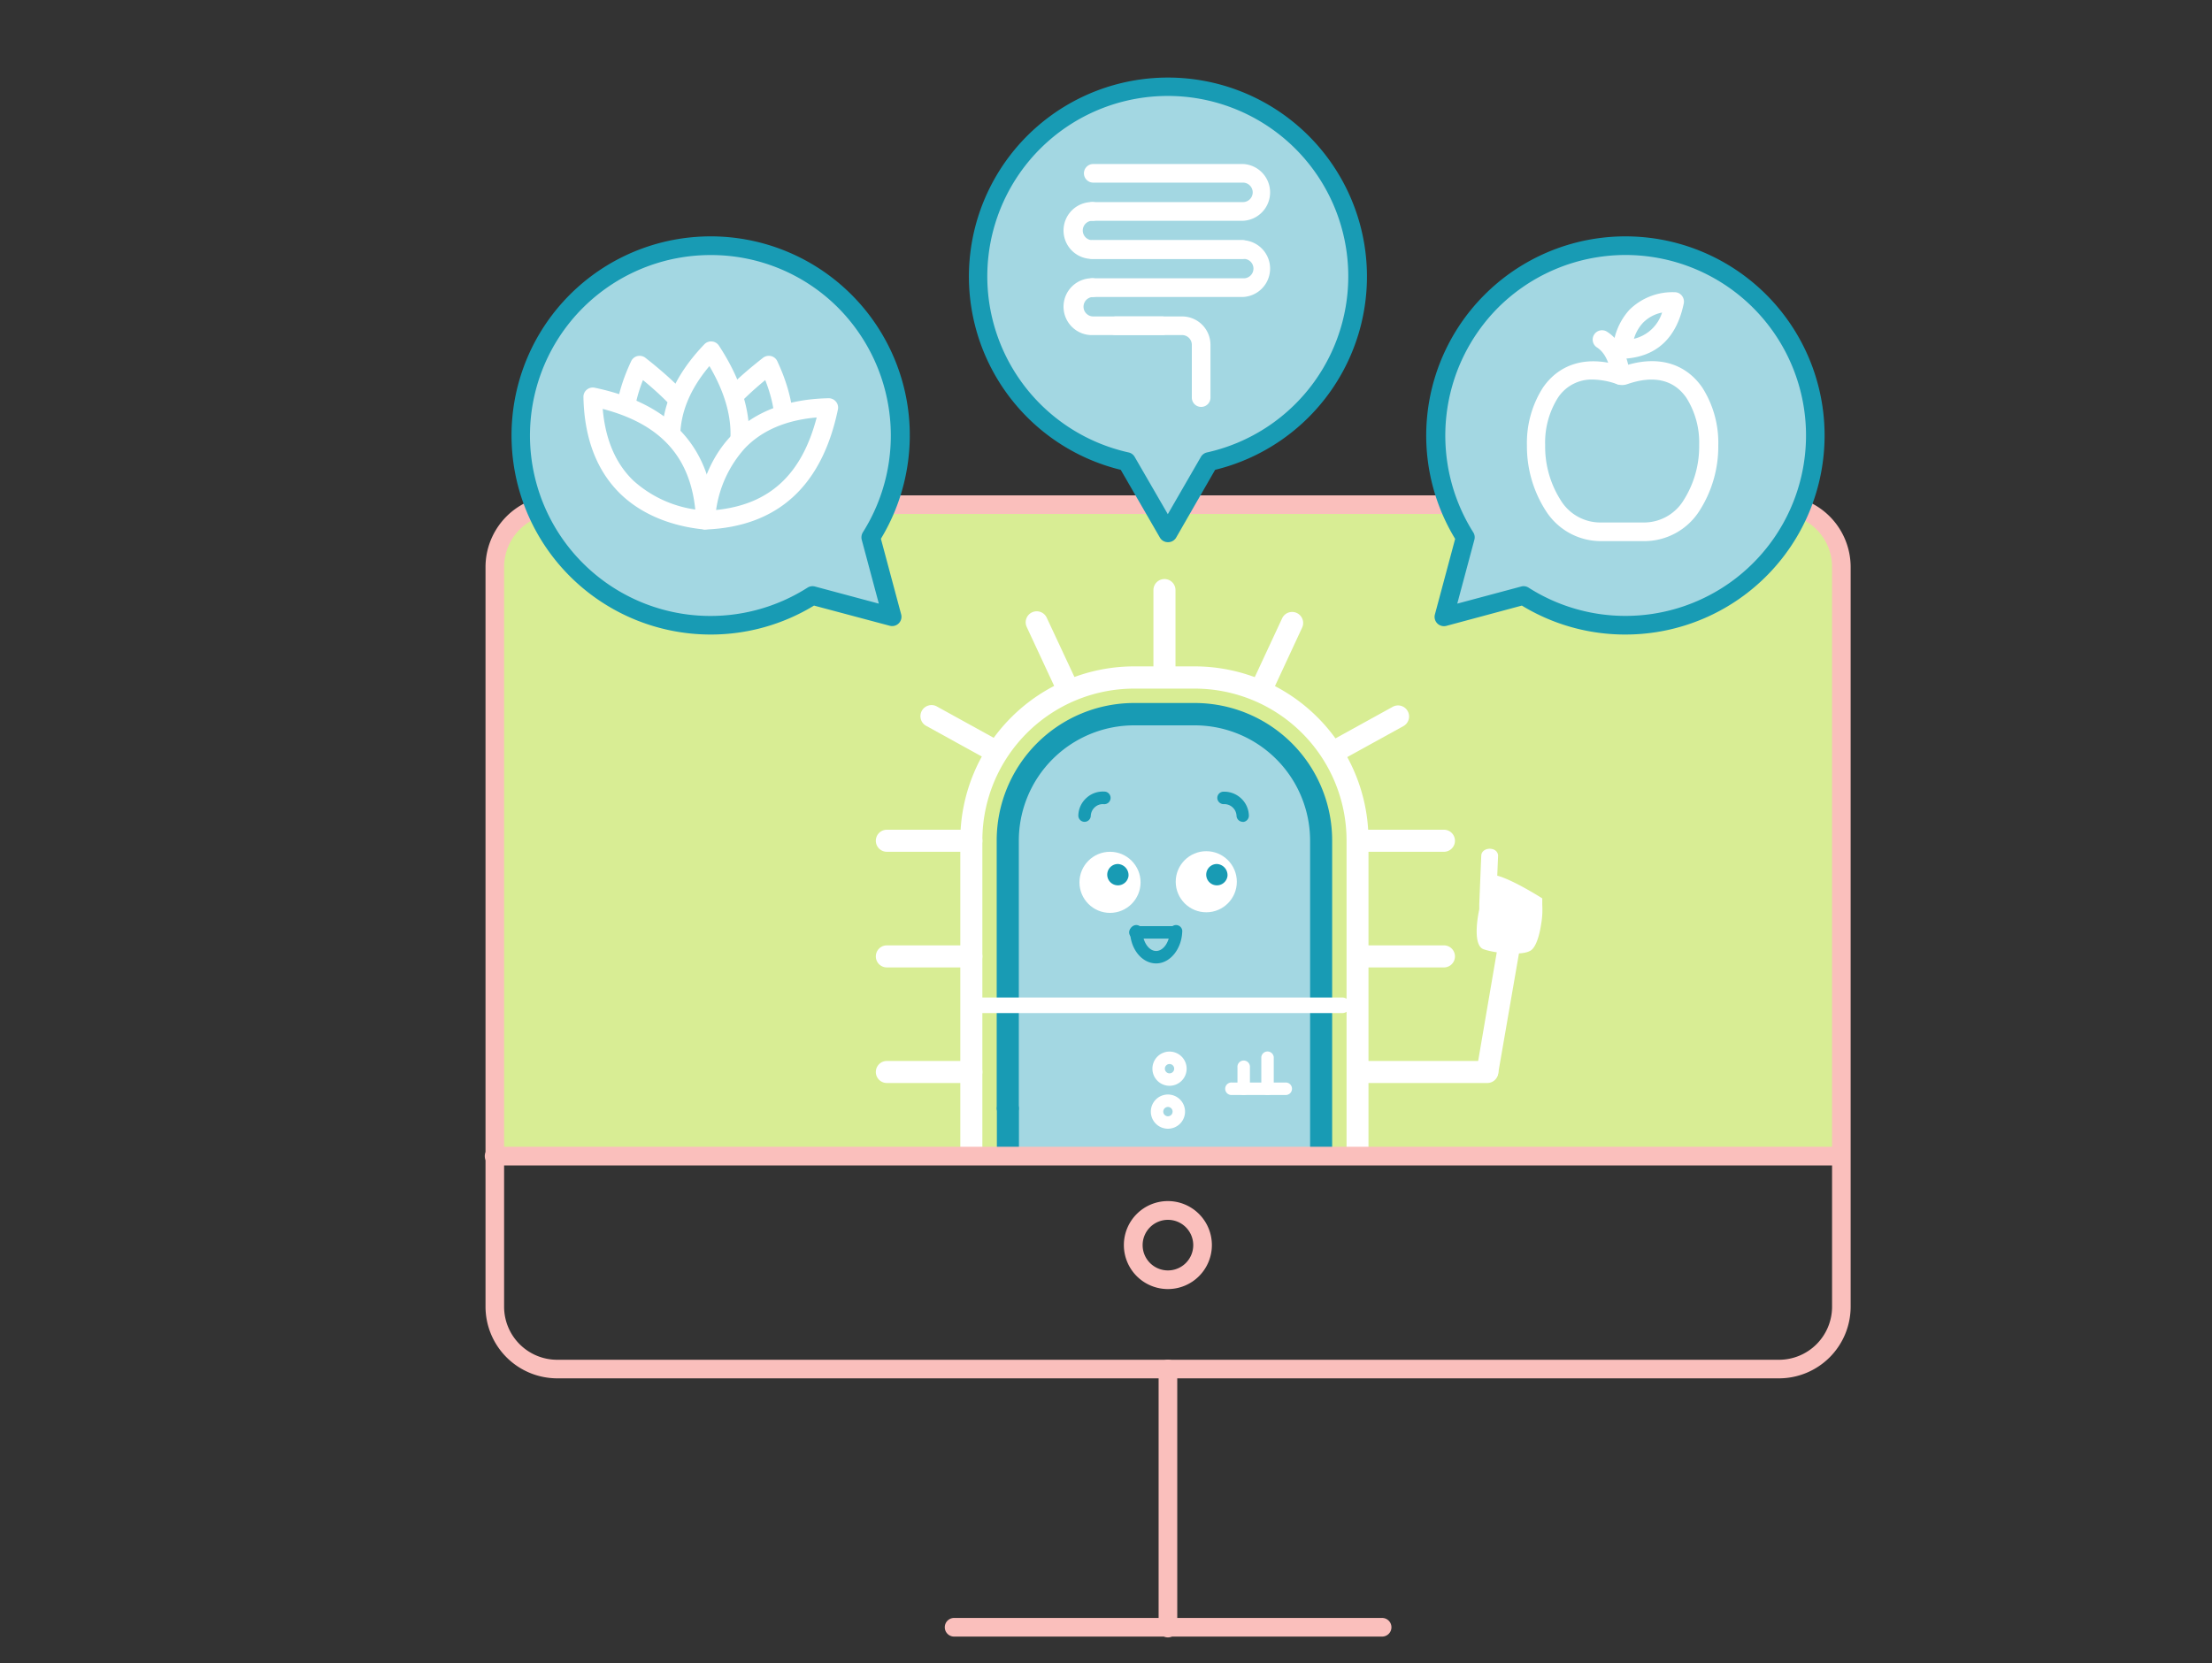<svg id="Layer_1" data-name="Layer 1" xmlns="http://www.w3.org/2000/svg" xmlns:xlink="http://www.w3.org/1999/xlink" viewBox="0 0 375 282">
  <rect x="0" y="0" width="375" height="282" fill="#333333" stroke="none"/>
  <defs>
    <clipPath id="clip-path">
      <path d="M83.9,196.05V96.14A10.57,10.57,0,0,1,94.46,85.57H301.59a10.57,10.57,0,0,1,10.57,10.57v99.91" fill="none"/>
    </clipPath>
  </defs>
  <g>
    <path d="M312.16,196.05V96.14a10.57,10.57,0,0,0-10.57-10.57H94.46A10.57,10.57,0,0,0,83.9,96.14v99.91Z" fill="#d8ed94"/>
    <g>
      <g clip-path="url(#clip-path)">
        <g>
          <path d="M202.56,250.22h-10.3a29.49,29.49,0,0,1-29.46-29.46V142.5A29.5,29.5,0,0,1,192.26,113h10.3A29.5,29.5,0,0,1,232,142.5v78.26A29.49,29.49,0,0,1,202.56,250.22Zm-10.3-133.45a25.75,25.75,0,0,0-25.72,25.73v78.26a25.75,25.75,0,0,0,25.72,25.72h10.3a25.75,25.75,0,0,0,25.72-25.72V142.5a25.75,25.75,0,0,0-25.72-25.73Z" fill="#fff"/>
          <path d="M224,220.76a21.41,21.41,0,0,1-21.41,21.41h-10.3a21.4,21.4,0,0,1-21.41-21.41V142.5a21.41,21.41,0,0,1,21.41-21.42h10.3A21.42,21.42,0,0,1,224,142.5Z" fill="#a3d7e2"/>
          <path d="M202.56,244h-10.3A23.3,23.3,0,0,1,169,220.76V188.07a1.87,1.87,0,0,1,3.74,0v32.69a19.56,19.56,0,0,0,19.54,19.54h10.3a19.44,19.44,0,0,0,11.77-3.94,1.87,1.87,0,1,1,2.25,3,23.46,23.46,0,0,1-6.23,3.36A23.15,23.15,0,0,1,202.56,244Z" fill="#189bb4"/>
          <path d="M220.37,234.52a1.9,1.9,0,0,1-1-.32,1.87,1.87,0,0,1-.51-2.6,19.46,19.46,0,0,0,1.57-2.82,1.87,1.87,0,0,1,3.41,1.53,24.77,24.77,0,0,1-1.87,3.38A1.9,1.9,0,0,1,220.37,234.52Z" fill="#189bb4"/>
          <path d="M223.57,226.81a2.31,2.31,0,0,1-.37,0,1.88,1.88,0,0,1-1.47-2.2,19.55,19.55,0,0,0,.37-3.82V142.5A19.57,19.57,0,0,0,202.56,123h-10.3a19.56,19.56,0,0,0-19.54,19.55v45.14a1.88,1.88,0,1,1-3.75,0V142.5a23.31,23.31,0,0,1,23.29-23.29h10.3a23.31,23.31,0,0,1,23.28,23.29v78.26a23.87,23.87,0,0,1-.44,4.55A1.87,1.87,0,0,1,223.57,226.81Z" fill="#189bb4"/>
          <path d="M197.41,266a1.88,1.88,0,0,1-1.87-1.88V249.79a1.87,1.87,0,0,1,3.74,0V264.1A1.88,1.88,0,0,1,197.41,266Z" fill="#fff"/>
          <path d="M244.79,164.05H230.48a1.87,1.87,0,1,1,0-3.74h14.31a1.87,1.87,0,1,1,0,3.74Z" fill="#fff"/>
          <path d="M252.14,183.65H230.48a1.87,1.87,0,1,1,0-3.74h21.66a1.87,1.87,0,0,1,0,3.74Z" fill="#fff"/>
          <path d="M250.35,181.32,254,160a1.87,1.87,0,1,1,3.69.63L254,181.94a1.87,1.87,0,1,1-3.69-.62Z" fill="#fff"/>
          <path d="M244.79,203.26H230.48a1.87,1.87,0,1,1,0-3.74h14.31a1.87,1.87,0,1,1,0,3.74Z" fill="#fff"/>
          <path d="M244.79,144.44H230.48a1.87,1.87,0,1,1,0-3.74h14.31a1.87,1.87,0,1,1,0,3.74Z" fill="#fff"/>
          <path d="M244.79,222.87H230.48a1.88,1.88,0,0,1,0-3.75h14.31a1.88,1.88,0,0,1,0,3.75Z" fill="#fff"/>
          <path d="M164.67,164.05H150.35a1.87,1.87,0,1,1,0-3.74h14.32a1.87,1.87,0,1,1,0,3.74Z" fill="#fff"/>
          <path d="M164.67,183.65H150.35a1.87,1.87,0,0,1,0-3.74h14.32a1.87,1.87,0,0,1,0,3.74Z" fill="#fff"/>
          <path d="M164.67,203.26H150.35a1.87,1.87,0,0,1,0-3.74h14.32a1.87,1.87,0,1,1,0,3.74Z" fill="#fff"/>
          <path d="M164.67,144.44H150.35a1.87,1.87,0,1,1,0-3.74h14.32a1.87,1.87,0,1,1,0,3.74Z" fill="#fff"/>
          <path d="M164.67,222.87H150.35a1.88,1.88,0,0,1,0-3.75h14.32a1.88,1.88,0,0,1,0,3.75Z" fill="#fff"/>
          <path d="M197.41,116.24a1.87,1.87,0,0,1-1.87-1.87V100.06a1.87,1.87,0,0,1,3.74,0v14.31A1.87,1.87,0,0,1,197.41,116.24Z" fill="#fff"/>
          <path d="M213.81,118.79a1.84,1.84,0,0,1-.79-.17,1.88,1.88,0,0,1-.91-2.49l5.25-11.28a1.87,1.87,0,0,1,3.39,1.58l-5.24,11.28A1.88,1.88,0,0,1,213.81,118.79Z" fill="#fff"/>
          <path d="M226.13,129.37a1.88,1.88,0,0,1-.91-3.51l10.88-6a1.87,1.87,0,1,1,1.82,3.27l-10.88,6A1.88,1.88,0,0,1,226.13,129.37Z" fill="#fff"/>
          <path d="M181,118.69a1.87,1.87,0,0,1-1.69-1.09l-5.25-11.28a1.87,1.87,0,0,1,3.39-1.58L182.71,116a1.87,1.87,0,0,1-.91,2.49A1.82,1.82,0,0,1,181,118.69Z" fill="#fff"/>
          <path d="M168.69,129.26a1.88,1.88,0,0,1-.91-.24l-10.88-6a1.88,1.88,0,0,1,1.82-3.28l10.88,6a1.88,1.88,0,0,1-.91,3.51Z" fill="#fff"/>
          <path d="M219.06,260.39a1.87,1.87,0,0,1-1.7-1.08L212.11,248a1.87,1.87,0,0,1,3.4-1.58l5.24,11.28a1.86,1.86,0,0,1-1.69,2.66Z" fill="#fff"/>
          <path d="M237,244.58a1.88,1.88,0,0,1-.91-.24l-10.88-6A1.88,1.88,0,0,1,227,235l10.88,6a1.87,1.87,0,0,1-.91,3.51Z" fill="#fff"/>
          <path d="M175.76,260.5a1.86,1.86,0,0,1-1.69-2.66l5.25-11.28a1.87,1.87,0,1,1,3.39,1.58l-5.25,11.28A1.87,1.87,0,0,1,175.76,260.5Z" fill="#fff"/>
          <path d="M157.81,244.69a1.88,1.88,0,0,1-.91-3.51l10.88-6a1.87,1.87,0,0,1,1.82,3.27l-10.88,6A1.88,1.88,0,0,1,157.81,244.69Z" fill="#fff"/>
          <path d="M183.86,139.36h-.05a1.06,1.06,0,0,1-1-1.11,4.14,4.14,0,0,1,1.35-2.92,4.09,4.09,0,0,1,3-1.1,1.07,1.07,0,1,1-.09,2.13,2,2,0,0,0-1.48.54,2.08,2.08,0,0,0-.67,1.44A1.06,1.06,0,0,1,183.86,139.36Z" fill="#189bb4"/>
          <path d="M210.7,139.36a1.07,1.07,0,0,1-1.07-1,2.07,2.07,0,0,0-2.15-2,1.08,1.08,0,0,1-1.11-1,1.06,1.06,0,0,1,1-1.11,4.19,4.19,0,0,1,3,1.1,4.14,4.14,0,0,1,1.35,2.92,1.06,1.06,0,0,1-1,1.11Z" fill="#189bb4"/>
          <g opacity="0.4">
            <ellipse cx="183.55" cy="220.9" rx="7.7" ry="8.64" fill="#189bb4"/>
          </g>
          <g opacity="0.4">
            <ellipse cx="203.32" cy="222.87" rx="6.29" ry="7.05" fill="#189bb4"/>
          </g>
          <g opacity="0.4">
            <ellipse cx="192.93" cy="209.04" rx="3.43" ry="4.26" fill="#189bb4"/>
          </g>
          <g>
            <circle cx="188.18" cy="149.62" r="5.18" fill="#fff"/>
            <path d="M191.32,148.51a1.81,1.81,0,1,1-1.8-2A1.9,1.9,0,0,1,191.32,148.51Z" fill="#189bb4"/>
            <circle cx="204.5" cy="149.52" r="5.18" fill="#fff"/>
            <path d="M208.1,148.51a1.81,1.81,0,1,1-1.8-2A1.9,1.9,0,0,1,208.1,148.51Z" fill="#189bb4"/>
          </g>
          <g>
            <path d="M198.86,159.16h-6.27a1.06,1.06,0,1,1,0-2.11h6.27a1.06,1.06,0,0,1,0,2.11Z" fill="#189bb4"/>
            <path d="M196,163.37c-2.43,0-4.42-2.49-4.42-5.55a1.06,1.06,0,0,1,2.11,0c0,1.87,1.06,3.44,2.31,3.44s2.32-1.57,2.32-3.44a1.06,1.06,0,0,1,2.11,0C200.38,160.88,198.39,163.37,196,163.37Z" fill="#189bb4"/>
          </g>
          <path d="M250.78,154.19l0-.84a.05.05,0,0,1,0,0s.27-6.73.34-8.26,2.77-1.58,2.85,0l-.14,3.4c2.77.74,7.63,3.85,7.63,3.85,0,.36,0,.73,0,1.11a14.12,14.12,0,0,1-.19,3.26h0c-.3,2-.94,4.2-2,4.59-1.38.71-5.63.41-7.75-.33S250.78,154.19,250.78,154.19Z" fill="#fff"/>
        </g>
      </g>
      <g clip-path="url(#clip-path)">
        <path d="M227.56,171.79H166.09a1.32,1.32,0,0,1,0-2.64h61.47a1.32,1.32,0,0,1,0,2.64Z" fill="#fff"/>
      </g>
      <g clip-path="url(#clip-path)">
        <path d="M198.27,184.12a2.9,2.9,0,1,1,2.9-2.9A2.9,2.9,0,0,1,198.27,184.12Zm0-3.69a.79.79,0,1,0,.79.79A.79.79,0,0,0,198.27,180.43Z" fill="#fff"/>
      </g>
      <g clip-path="url(#clip-path)">
        <path d="M198,191.4a2.9,2.9,0,1,1,2.9-2.9A2.9,2.9,0,0,1,198,191.4Zm0-3.69a.79.79,0,1,0,.79.79A.79.79,0,0,0,198,187.71Z" fill="#fff"/>
      </g>
      <g clip-path="url(#clip-path)">
        <path d="M217.87,185.68h-9a1.06,1.06,0,1,1,0-2.11h9a1.06,1.06,0,1,1,0,2.11Z" fill="#fff"/>
      </g>
      <g clip-path="url(#clip-path)">
        <path d="M210.84,185.68a1.05,1.05,0,0,1-1.05-1.06V181a1.06,1.06,0,1,1,2.11,0v3.6A1.06,1.06,0,0,1,210.84,185.68Z" fill="#fff"/>
      </g>
      <g clip-path="url(#clip-path)">
        <path d="M214.89,185.68a1.05,1.05,0,0,1-1.06-1.06v-5.36a1.06,1.06,0,0,1,2.11,0v5.36A1.05,1.05,0,0,1,214.89,185.68Z" fill="#fff"/>
      </g>
    </g>
    <g>
      <path d="M301.59,233.73H94.46a12.17,12.17,0,0,1-12.15-12.15V96.14A12.17,12.17,0,0,1,94.46,84H301.59a12.16,12.16,0,0,1,12.15,12.15V221.58A12.16,12.16,0,0,1,301.59,233.73ZM94.46,87.16a9,9,0,0,0-9,9V221.58a9,9,0,0,0,9,9H301.59a9,9,0,0,0,9-9V96.14a9,9,0,0,0-9-9Z" fill="#fabfbc"/>
      <path d="M198,218.59a7.46,7.46,0,1,1,7.45-7.45A7.46,7.46,0,0,1,198,218.59Zm0-11.74a4.29,4.29,0,1,0,4.29,4.29A4.29,4.29,0,0,0,198,206.85Z" fill="#fabfbc"/>
      <path d="M312.16,197.63H83.9a1.59,1.59,0,1,1,0-3.17H312.16a1.59,1.59,0,0,1,0,3.17Z" fill="#fabfbc"/>
      <path d="M198,277.66a1.58,1.58,0,0,1-1.58-1.58V232.15a1.58,1.58,0,1,1,3.16,0v43.93A1.58,1.58,0,0,1,198,277.66Z" fill="#fabfbc"/>
      <path d="M234.31,277.52H161.75a1.58,1.58,0,1,1,0-3.16h72.56a1.58,1.58,0,0,1,0,3.16Z" fill="#fabfbc"/>
    </g>
    <g>
      <g>
        <path d="M230.21,46.87a32.18,32.18,0,1,0-39.16,31.41l7,12.08,7-12.08A32.19,32.19,0,0,0,230.21,46.87Z" fill="#a3d7e2"/>
        <path d="M198,91.94a1.57,1.57,0,0,1-1.37-.79L190,79.67a33.74,33.74,0,1,1,16,0L199.4,91.15A1.58,1.58,0,0,1,198,91.94Zm0-75.67a30.59,30.59,0,0,0-6.63,60.46,1.57,1.57,0,0,1,1,.76l5.61,9.7,5.6-9.7a1.59,1.59,0,0,1,1-.76A30.59,30.59,0,0,0,198,16.27Z" fill="#189bb4"/>
      </g>
      <g>
        <path d="M143.24,51.09a32.18,32.18,0,1,0-5.47,49.9l13.47,3.61-3.61-13.47A32.2,32.2,0,0,0,143.24,51.09Z" fill="#a3d7e2"/>
        <path d="M120.48,107.6a33.76,33.76,0,1,1,33.58-37.24,33.91,33.91,0,0,1-4.72,21l3.43,12.81a1.58,1.58,0,0,1-1.94,1.94L138,102.69A33.62,33.62,0,0,1,120.48,107.6Zm0-64.35a30.6,30.6,0,1,0,16.42,56.4,1.58,1.58,0,0,1,1.27-.19l10.82,2.9-2.9-10.83a1.65,1.65,0,0,1,.19-1.26,30.76,30.76,0,0,0-4.17-38.06A30.39,30.39,0,0,0,120.49,43.25Z" fill="#189bb4"/>
      </g>
      <g>
        <path d="M252.82,51.09a32.18,32.18,0,1,1,5.47,49.9l-13.47,3.61,3.61-13.47A32.18,32.18,0,0,1,252.82,51.09Z" fill="#a3d7e2"/>
        <path d="M275.58,107.6A33.63,33.63,0,0,1,258,102.69l-12.8,3.44a1.6,1.6,0,0,1-1.53-.41,1.58,1.58,0,0,1-.41-1.53l3.43-12.81a33.76,33.76,0,0,1,5-41.41,33.76,33.76,0,1,1,23.88,57.63Zm-17.29-8.2a1.62,1.62,0,0,1,.85.25,30.5,30.5,0,0,0,16.44,4.79h0a30.6,30.6,0,1,0-21.65-52.23,30.77,30.77,0,0,0-4.17,38.06,1.56,1.56,0,0,1,.19,1.26l-2.9,10.83,10.83-2.9A1.4,1.4,0,0,1,258.29,99.4Z" fill="#189bb4"/>
      </g>
    </g>
    <g>
      <path d="M278.77,91.76h-7.45A11.06,11.06,0,0,1,262,86.52a20.2,20.2,0,0,1-3.14-11,17.42,17.42,0,0,1,2.72-9.8c2.91-4.21,7.74-5.52,13.5-3.57,5.77-2,10.6-.64,13.51,3.57a17.41,17.41,0,0,1,2.71,9.8,20.2,20.2,0,0,1-3.13,11A11.08,11.08,0,0,1,278.77,91.76ZM270,64.36a6.83,6.83,0,0,0-5.9,3.11,14.26,14.26,0,0,0-2.15,8,16.93,16.93,0,0,0,2.59,9.28,7.87,7.87,0,0,0,6.74,3.85h7.45a7.88,7.88,0,0,0,6.74-3.85,17,17,0,0,0,2.59-9.28,14.21,14.21,0,0,0-2.16-8c-2.14-3.11-5.59-3.88-10.05-2.32a2.58,2.58,0,0,1-1.69,0A12.87,12.87,0,0,0,270,64.36Z" fill="#fff"/>
      <path d="M275,60.88a1.58,1.58,0,0,1-1.57-1.72,11,11,0,0,1,2.79-6.61,10.39,10.39,0,0,1,7.64-3,1.55,1.55,0,0,1,1.25.57,1.6,1.6,0,0,1,.34,1.33c-1.25,6-4.74,9.16-10.38,9.39ZM281.77,53a6.22,6.22,0,0,0-3.23,1.73A6.81,6.81,0,0,0,277,57.45,6.58,6.58,0,0,0,281.77,53Z" fill="#fff"/>
      <path d="M274.71,65.24a1.57,1.57,0,0,1-1.57-1.49h0s-.24-3.45-2.4-4.83a1.58,1.58,0,0,1,1.7-2.67c3.55,2.26,3.85,7.12,3.86,7.33a1.59,1.59,0,0,1-1.5,1.66Z" fill="#fff"/>
    </g>
    <g>
      <g>
        <path d="M106.83,78.26c-1.77-4.85-1.23-10.35,1.58-16.34,10,7.78,15.5,15.35,10.84,25.83C116.56,86.11,108.89,83.92,106.83,78.26Z" fill="#a3d7e2"/>
        <path d="M119.25,89.33a1.62,1.62,0,0,1-.83-.23c-.52-.32-1.34-.7-2.28-1.14-3.58-1.65-9-4.15-10.8-9.16C103.43,73.54,104,67.64,107,61.25a1.59,1.59,0,0,1,1.07-.87,1.61,1.61,0,0,1,1.34.29c5.79,4.54,9.39,8.49,11.34,12.46,2.38,4.86,2.37,9.85,0,15.26a1.61,1.61,0,0,1-1,.87A2,2,0,0,1,119.25,89.33ZM109,64.45c-1.92,4.87-2.16,9.33-.73,13.27,1.37,3.77,5.87,5.85,9.16,7.37l1,.45C121,78.22,118.28,72.08,109,64.45Z" fill="#fff"/>
      </g>
      <g>
        <path d="M119.53,87.75c-4.66-10.48.88-18,10.83-25.83,2.82,6,3.35,11.49,1.59,16.34C129.89,83.92,122.21,86.11,119.53,87.75Z" fill="#a3d7e2"/>
        <path d="M119.53,89.33a1.84,1.84,0,0,1-.47-.07,1.62,1.62,0,0,1-1-.87c-5.49-12.33,2.64-20.93,11.3-27.72a1.63,1.63,0,0,1,1.35-.29,1.56,1.56,0,0,1,1.06.86c3,6.4,3.56,12.3,1.64,17.56-1.82,5-7.22,7.51-10.79,9.16a24.23,24.23,0,0,0-2.29,1.14A1.59,1.59,0,0,1,119.53,89.33Zm10.2-24.88c-9.23,7.63-12,13.77-9.38,21.09l1-.45c3.28-1.52,7.78-3.6,9.15-7.37C131.89,73.78,131.65,69.32,129.73,64.45Z" fill="#fff"/>
      </g>
      <g>
        <path d="M113.77,74.45c-.12-5.17,2.15-10.2,6.74-15C127.44,70,127,79.32,119.25,87.75,117.23,85.33,113.91,80.47,113.77,74.45Z" fill="#a3d7e2"/>
        <path d="M119.25,89.33h0a1.58,1.58,0,0,1-1.18-.57c-2.12-2.53-5.69-7.75-5.84-14.28-.13-5.59,2.29-11,7.18-16.1a1.59,1.59,0,0,1,2.47.23c7.28,11.12,6.8,21.28-1.43,30.21A1.6,1.6,0,0,1,119.25,89.33Zm1-27.23c-3.37,4-5,8.12-4.93,12.31a19.9,19.9,0,0,0,4,10.84C125,78.2,125.35,70.76,120.28,62.1Z" fill="#fff"/>
      </g>
      <g>
        <path d="M106.31,82.68c-3.73-3.57-5.68-8.73-5.81-15.36,12.36,2.58,18.63,9.44,19.09,20.89C116.46,87.93,110.67,86.84,106.31,82.68Z" fill="#a3d7e2"/>
        <path d="M119.59,89.79h-.14c-3.29-.3-9.51-1.46-14.23-6-4-3.87-6.17-9.4-6.31-16.46a1.56,1.56,0,0,1,.57-1.25,1.58,1.58,0,0,1,1.34-.33c12.94,2.69,19.79,10.15,20.34,22.18a2,2,0,0,1,0,.25,1.58,1.58,0,0,1-1.58,1.58ZM102.18,69.34c.45,5.21,2.2,9.3,5.23,12.19a19.83,19.83,0,0,0,10.46,4.87C116.94,77.36,111.9,71.89,102.18,69.34Z" fill="#fff"/>
      </g>
      <g>
        <path d="M125.12,74.93c3.57-3.73,8.73-5.68,15.35-5.81C137.9,81.48,131,87.75,119.59,88.21,119.87,85.08,121,79.29,125.12,74.93Z" fill="#a3d7e2"/>
        <path d="M119.59,89.79a1.57,1.57,0,0,1-1.15-.49,1.6,1.6,0,0,1-.43-1.23c.29-3.29,1.46-9.51,6-14.23,3.86-4,9.4-6.17,16.46-6.31a1.58,1.58,0,0,1,1.25.58,1.56,1.56,0,0,1,.33,1.33c-2.7,13-10.23,19.86-22.37,20.35Zm18.86-19c-5.2.45-9.29,2.2-12.18,5.23a19.75,19.75,0,0,0-4.87,10.46C130.43,85.56,135.91,80.52,138.45,70.8Z" fill="#fff"/>
      </g>
    </g>
    <g>
      <path d="M210.72,37.44H185.34a1.59,1.59,0,1,1,0-3.17h25.38a1.65,1.65,0,1,0,0-3.3H185.34a1.58,1.58,0,1,1,0-3.16h25.38a4.82,4.82,0,0,1,0,9.63Z" fill="#fff"/>
      <path d="M210.72,43.9H185.34a4.82,4.82,0,1,1,0-9.63,1.59,1.59,0,0,1,0,3.17,1.65,1.65,0,1,0,0,3.29h25.38a1.59,1.59,0,0,1,0,3.17Z" fill="#fff"/>
      <path d="M210.72,50.36H185.34a1.59,1.59,0,1,1,0-3.17h25.38a1.65,1.65,0,1,0,0-3.29H185.34a1.59,1.59,0,1,1,0-3.17h25.38a4.82,4.82,0,0,1,0,9.63Z" fill="#fff"/>
      <path d="M197,56.82H185.34a4.82,4.82,0,1,1,0-9.63,1.59,1.59,0,0,1,0,3.17,1.65,1.65,0,0,0,0,3.3H197a1.58,1.58,0,1,1,0,3.16Z" fill="#fff"/>
      <path d="M203.63,69a1.58,1.58,0,0,1-1.58-1.58V58.47a1.65,1.65,0,0,0-1.65-1.65H189.17a1.58,1.58,0,1,1,0-3.16H200.4a4.81,4.81,0,0,1,4.81,4.81v8.92A1.57,1.57,0,0,1,203.63,69Z" fill="#fff"/>
    </g>
  </g>
</svg>
